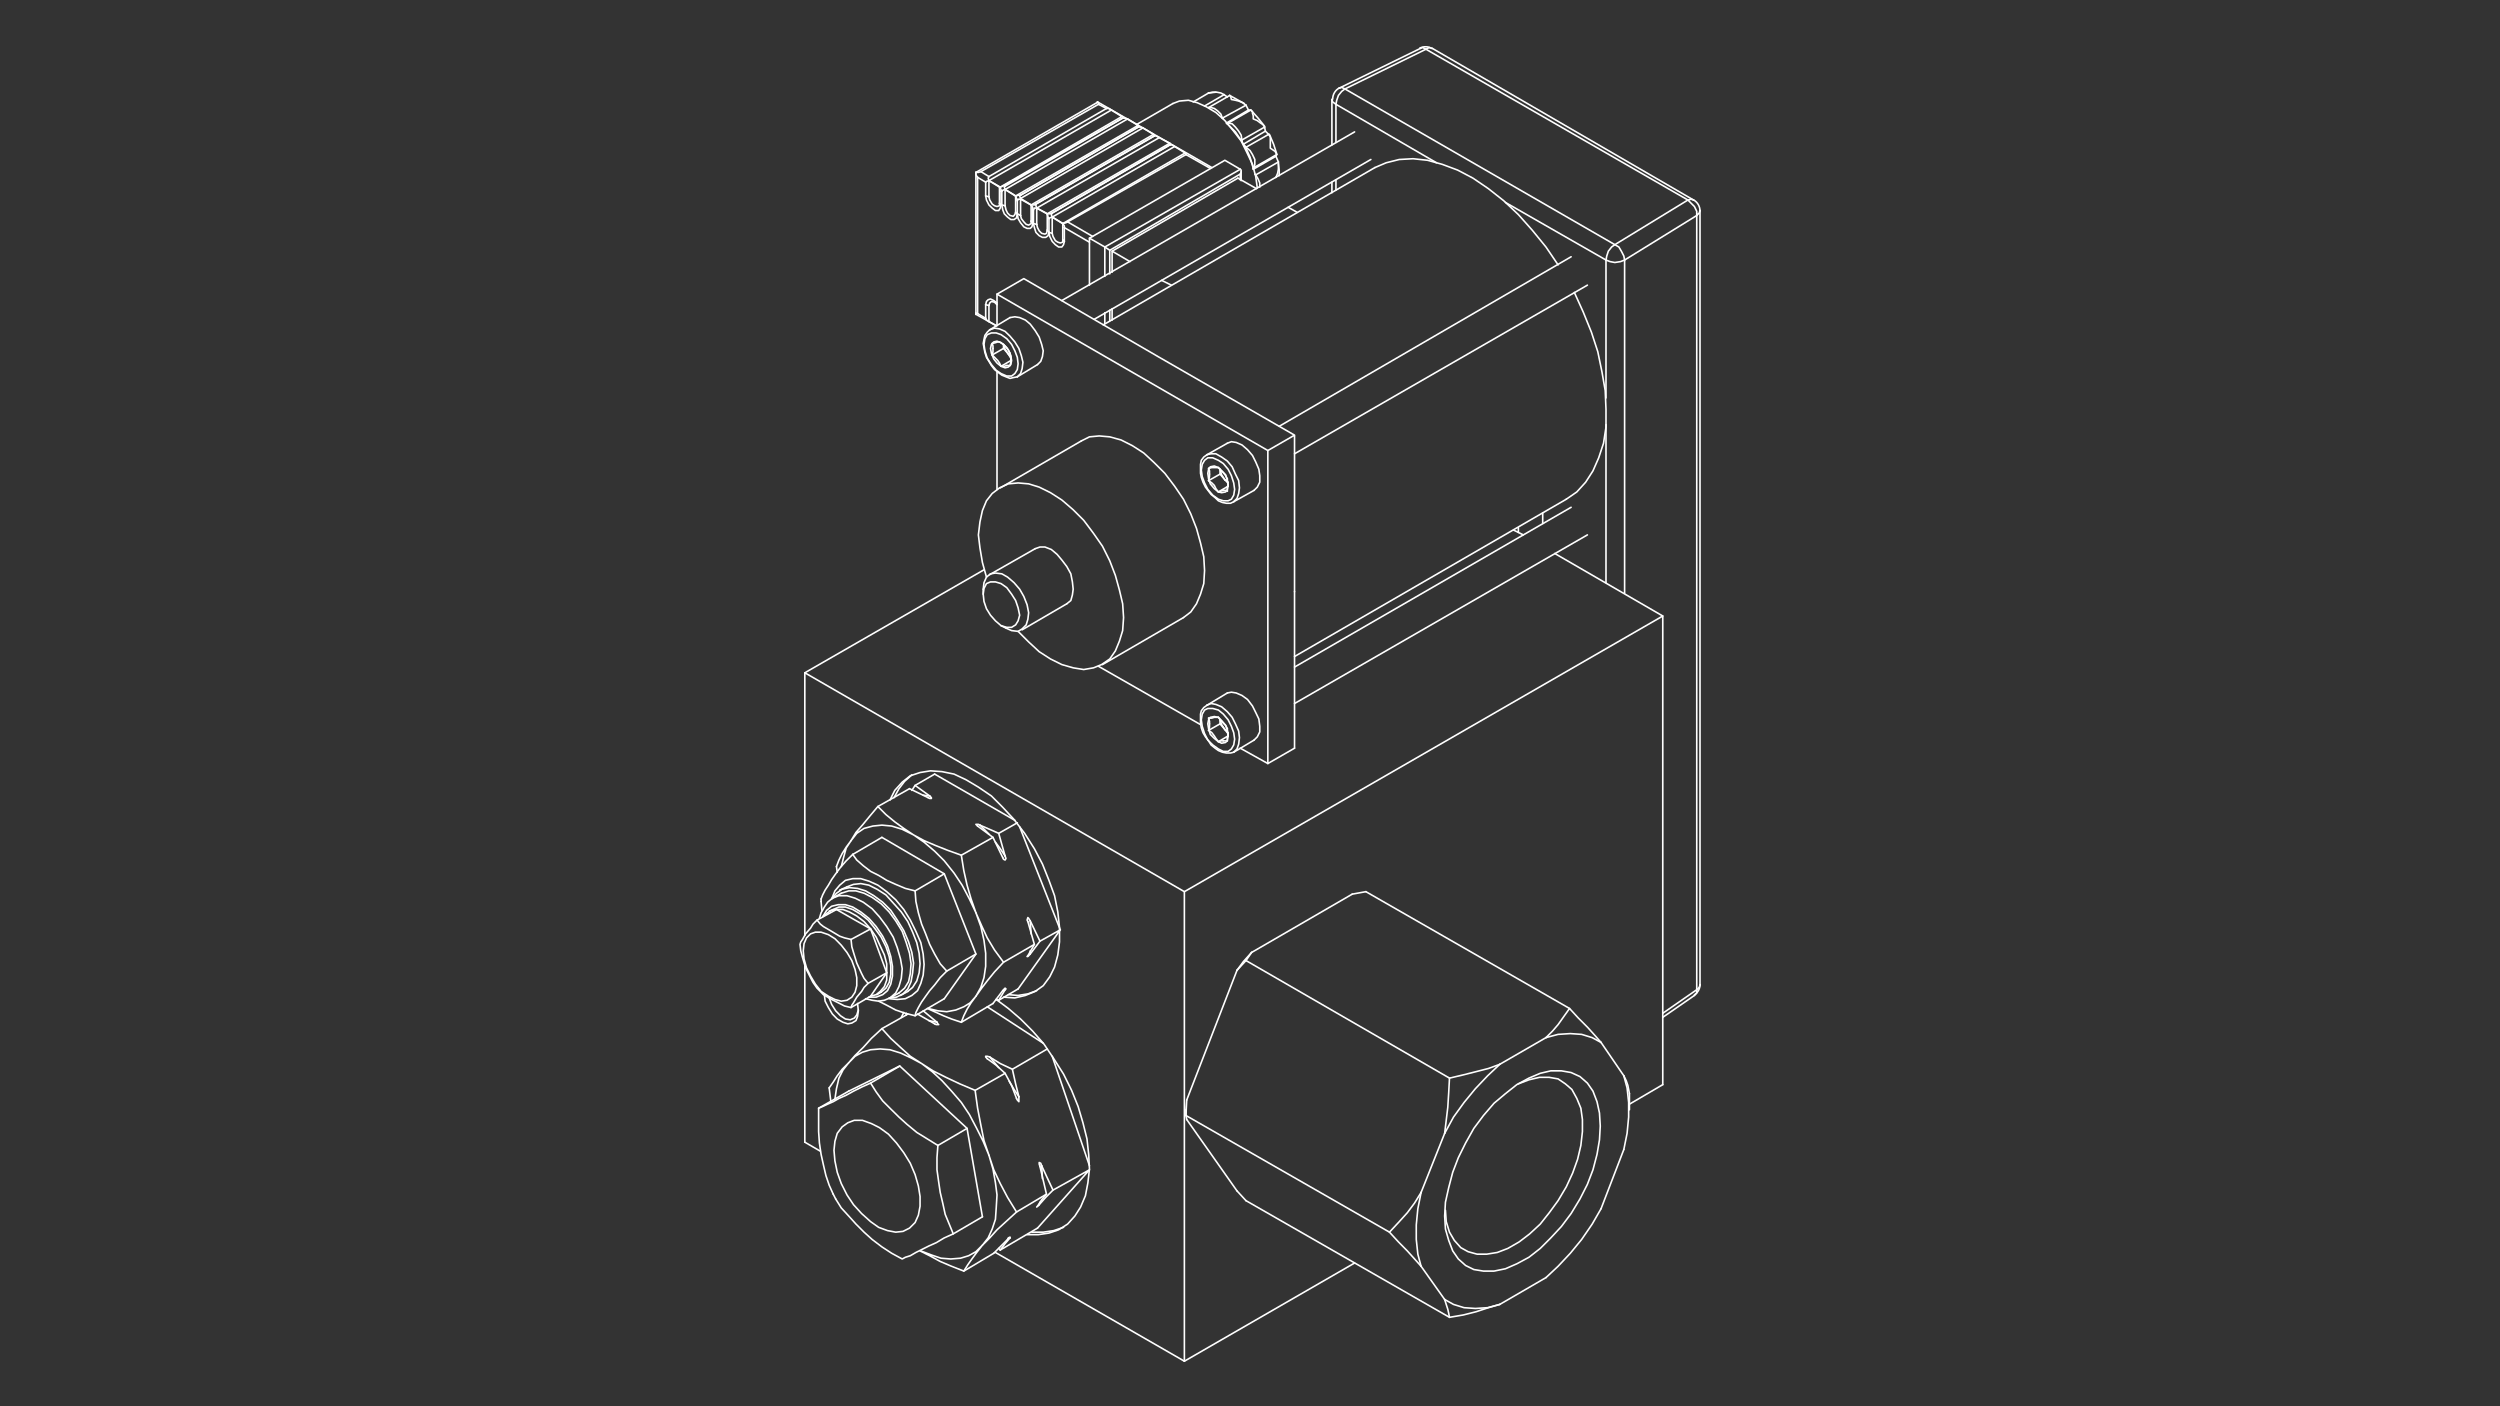 <?xml version="1.0" encoding="utf-8"?>
<!-- Generator: Adobe Illustrator 27.8.1, SVG Export Plug-In . SVG Version: 6.00 Build 0)  -->
<svg version="1.1" id="Livello_1" xmlns="http://www.w3.org/2000/svg" xmlns:xlink="http://www.w3.org/1999/xlink" x="0px" y="0px"
	 viewBox="0 0 1920 1080" style="enable-background:new 0 0 1920 1080;" xml:space="preserve">
<rect x="0" y="0" width="1920" height="1080" fill="#333333" stroke="none"/>
<style type="text/css">
	.st0{fill:none;stroke:#FFFFFF;stroke-width:1.245;stroke-linecap:round;stroke-linejoin:round;stroke-miterlimit:10;}
</style>
<g>
	<polyline class="st0" points="659.2,775.7 658,779.5 656.1,781.9 653,783.2 649.3,782.6 645.5,780.1 641.8,776.3 638.7,771.4 
		636.8,766.4 	"/>
	<polyline class="st0" points="633.1,763.9 633.7,768.9 636.2,773.8 639.3,778.8 643,782.6 647.4,785.1 651.1,786.3 654.2,785.7 
		657.4,783.8 658.6,780.7 659.2,776.3 658.6,770.7 	"/>
	<polyline class="st0" points="909.6,1045.4 909.6,684.8 618.1,516.7 	"/>
	<line class="st0" x1="618.1" y1="877.2" x2="618.1" y2="741.5"/>
	<line class="st0" x1="618.1" y1="718.4" x2="618.1" y2="516.7"/>
	<line class="st0" x1="909.6" y1="1045.4" x2="764.5" y2="961.9"/>
	<line class="st0" x1="630" y1="884.1" x2="618.1" y2="877.2"/>
	<line class="st0" x1="1277" y1="833" x2="1251.4" y2="848"/>
	<line class="st0" x1="1040.3" y1="970" x2="909.6" y2="1045.4"/>
	<line class="st0" x1="1277" y1="473.1" x2="1194.1" y2="425.1"/>
	<line class="st0" x1="1169.9" y1="410.8" x2="1162.4" y2="407.1"/>
	<polyline class="st0" points="1277,833 1277,473.1 909.6,684.8 	"/>
	<line class="st0" x1="755.7" y1="437.6" x2="618.1" y2="516.7"/>
	<polyline class="st0" points="683.5,614.4 687.2,607 692.9,600.7 699.1,595.8 706.6,593.3 714.6,592 723.4,592.6 732.7,594.5 
		742,598.9 751.4,604.5 761.4,611.3 770.1,620 778.8,629.4 786.9,640 794.4,651.8 800.6,663.6 805.6,676.1 809.9,687.9 812.4,700.4 
		813.7,712.2 813.7,723.4 812.4,733.4 809.9,742.7 806.2,750.2 801.2,757 795,761.4 787.5,764.5 779.4,766.4 770.7,765.8 	"/>
	<polyline class="st0" points="774.4,763.9 781.9,764.5 789.4,763.3 796.2,760.8 	"/>
	<polyline class="st0" points="700.3,595.1 694.7,600.1 690.4,605.7 686.6,612.6 	"/>
	<line class="st0" x1="692.2" y1="781.3" x2="694.1" y2="777.6"/>
	<polyline class="st0" points="765.1,767.6 774.4,774.5 783.8,782.6 793.1,791.9 801.8,801.9 809.3,813.1 816.8,824.9 823,837.4 
		828,849.8 831.7,862.3 834.8,874.7 836.1,886.6 836.7,897.8 835.5,908.4 833.6,918.3 829.9,927 825.5,933.9 819.9,940.1 813,944.5 
		805.6,947 797.5,948.2 788.8,948.2 	"/>
	<polyline class="st0" points="792.5,946.3 801.2,946.3 809.3,945.1 816.8,942.6 	"/>
	<line class="st0" x1="696" y1="779.5" x2="696" y2="778.2"/>
	<polyline class="st0" points="763.2,962.5 768.8,956.9 773.8,951.9 	"/>
	<polyline class="st0" points="796.8,926.4 800,921.4 803.7,917.1 801.2,906.5 798.7,895.9 	"/>
	<polyline class="st0" points="780.7,843.6 776.9,833.6 771.9,824.3 765.1,818.1 758.2,813.1 	"/>
	<line class="st0" x1="704.7" y1="778.8" x2="717.8" y2="786.3"/>
	<polyline class="st0" points="775.7,950.7 771.9,955.1 768.2,960 	"/>
	<line class="st0" x1="774.4" y1="951.3" x2="775.7" y2="950.7"/>
	<line class="st0" x1="767" y1="958.8" x2="768.2" y2="960"/>
	<polyline class="st0" points="800,895.3 804.3,904.6 808.7,914 803.1,919.6 798.1,925.2 	"/>
	<line class="st0" x1="800.6" y1="905.2" x2="800" y2="895.3"/>
	<line class="st0" x1="798.1" y1="925.2" x2="798.7" y2="923.3"/>
	<polyline class="st0" points="760.1,811.8 768.2,816.8 777.5,821.2 780,832.4 782.5,842.3 	"/>
	<line class="st0" x1="767" y1="819.9" x2="760.1" y2="811.8"/>
	<polyline class="st0" points="775.1,830.5 778.8,836.7 782.5,842.3 	"/>
	<line class="st0" x1="709" y1="776.3" x2="719.6" y2="785.1"/>
	<line class="st0" x1="713.4" y1="783.8" x2="719.6" y2="785.1"/>
	<polyline class="st0" points="782.5,842.3 782.5,844.2 782.5,846.1 781.3,844.8 780.7,843.6 	"/>
	<polyline class="st0" points="758.2,813.1 757,811.8 757,811.2 758.2,811.2 760.1,811.8 	"/>
	<polyline class="st0" points="719.6,785.1 720.3,786.3 720.9,786.9 719,786.9 717.8,786.3 	"/>
	<polyline class="st0" points="798.1,925.2 797.5,925.8 796.2,927 796.8,926.4 	"/>
	<polyline class="st0" points="798.7,895.9 798.1,894 798.1,892.8 799.3,893.4 800,895.3 	"/>
	<polyline class="st0" points="773.8,951.9 774.4,950.7 775.7,950.1 775.7,950.7 	"/>
	<polyline class="st0" points="759.5,887.2 763.2,898.4 768.2,909 773.8,919.6 780.7,930.8 772.6,938.2 765.7,944.5 760.1,950.7 
		754.5,956.3 758.9,950.7 762,943.9 764.5,936.4 765.1,927.7 765.7,917.7 764.5,908.4 762.6,897.8 759.5,887.2 	"/>
	<polyline class="st0" points="707.2,960.7 715.3,963.8 722.7,966.3 730.2,966.9 737.7,966.3 743.9,964.4 749.5,961.3 754.5,956.3 
		750.1,961.9 746.4,966.9 743.3,971.3 740.2,976.2 730.8,972.5 722.1,968.8 714,964.4 706.6,960.7 	"/>
	<line class="st0" x1="638.1" y1="846.1" x2="636.8" y2="835.5"/>
	<polyline class="st0" points="636.8,835.5 639.9,831.1 643,826.2 646.8,821.2 651.8,816.2 647.4,821.8 644.3,828 642.4,836.1 
		641.2,844.2 	"/>
	<polyline class="st0" points="759.5,887.2 755.7,876 753.3,864.1 750.8,851.1 748.9,837.4 737.1,832.4 726.5,827.4 716.5,822.4 
		707.8,816.8 699.7,812.5 691.6,808.7 683.5,806.2 676,805.6 668.6,806.2 662.3,808.1 656.7,811.2 651.8,816.2 656.7,810.6 
		663,804.4 669.2,797.5 677.3,790 684.1,797.5 691.6,804.4 699.1,811.2 707.8,816.8 715.9,823 723.4,829.9 730.8,838 738.3,846.7 
		744.5,856 750.1,866.6 755.1,876.6 759.5,887.2 	"/>
	<line class="st0" x1="796.8" y1="943.2" x2="768.2" y2="960"/>
	<line class="st0" x1="763.2" y1="962.5" x2="740.2" y2="976.2"/>
	<polyline class="st0" points="808.7,914 836.7,898.4 796.8,943.2 	"/>
	<line class="st0" x1="803.7" y1="917.1" x2="780.7" y2="930.8"/>
	<line class="st0" x1="697.2" y1="778.8" x2="677.3" y2="790"/>
	<line class="st0" x1="771.9" y1="824.3" x2="748.9" y2="837.4"/>
	<line class="st0" x1="804.3" y1="805.6" x2="777.5" y2="821.2"/>
	<line class="st0" x1="758.2" y1="773.2" x2="801.2" y2="801.2"/>
	<line class="st0" x1="808.1" y1="811.2" x2="836.7" y2="895.3"/>
	<polyline class="st0" points="639.9,917.1 636.8,910.2 634.3,902.8 632.4,894.7 630.6,886.6 629.3,877.8 628.7,869.1 628.7,860.4 
		628.7,851.1 631.8,849.8 635.6,848 639.9,846.1 644.3,843.6 649.9,841.1 655.5,838 661.7,834.9 668.6,831.8 672.9,838.6 
		677.9,845.5 684.1,851.7 690.4,857.9 696.6,863.5 704.1,869.7 712.2,874.7 720.3,879.7 	"/>
	<polyline class="st0" points="720.3,879.7 719.6,889.1 719.6,898.4 720.9,907.7 722.1,915.8 724,923.9 725.9,932.6 729,940.1 
		732.1,947.6 725.2,950.7 719,954.4 713.4,956.9 708.4,959.4 703.4,961.9 699.1,964.4 695.3,965.6 692.9,966.9 684.8,962.5 
		677.3,957.6 669.8,951.9 663.6,946.3 657.4,940.1 651.8,933.9 646.1,927.7 641.8,920.8 	"/>
	<polyline class="st0" points="651.1,862.3 646.8,865.4 643,870.4 641.2,876.6 640.5,883.4 641.2,891.5 643,900.3 646.1,909 
		650.5,917.7 655.5,925.2 661.7,932 668.6,938.2 674.8,942.6 681.6,945.1 687.9,946.3 693.5,945.7 698.5,943.2 702.8,938.9 
		705.3,933.3 706.6,926.4 706.6,918.9 705.3,910.8 702.8,902.1 699.1,893.4 694.1,885.3 688.5,877.8 682.3,871 675.4,866 
		669.2,862.9 662.3,860.4 656.1,860.4 651.1,862.3 	"/>
	<line class="st0" x1="641.8" y1="920.8" x2="639.9" y2="917.1"/>
	<line class="st0" x1="651.8" y1="838" x2="628.7" y2="851.1"/>
	<line class="st0" x1="668.6" y1="831.8" x2="691" y2="818.7"/>
	<line class="st0" x1="754.5" y1="934.5" x2="732.1" y2="947.6"/>
	<line class="st0" x1="742.7" y1="866.6" x2="720.3" y2="879.7"/>
	<polyline class="st0" points="754.5,934.5 742.7,866.6 691,818.7 651.8,838 	"/>
	<polyline class="st0" points="725.2,767 749.5,732.7 725.2,671.1 677.3,643.1 	"/>
	<polyline class="st0" points="630.6,690.4 631.8,687.3 633.7,683.6 636.2,679.8 638.7,675.5 641.8,671.1 645.5,666.1 649.9,661.1 
		654.9,656.2 	"/>
	<line class="st0" x1="631.2" y1="699.1" x2="630.6" y2="692.3"/>
	<polyline class="st0" points="654.9,656.2 658,660.5 663,664.9 668.6,669.2 674.8,672.3 681,676.1 687.9,679.2 695.3,682.3 
		702.8,684.2 703.4,692.3 705.3,701 707.8,709.7 710.9,717.2 714,725.3 717.8,732.7 722.1,740.2 727.1,745.8 722.1,750.8 
		717.8,756.4 714,760.8 710.9,765.1 707.8,769.5 705.3,773.8 703.4,777.6 702.8,780.1 695.3,778.2 687.9,775.7 681,772 674.8,768.9 
			"/>
	<polyline class="st0" points="682.9,767 689.1,767.6 695.3,767 700.3,764.5 704.7,760.8 707.2,755.2 709,748.9 709.7,740.8 
		709,732.7 707.2,724 703.4,715.3 699.1,706.6 694.1,698.5 687.9,691 681,684.8 674.2,679.8 667.3,676.7 661.1,674.8 654.9,674.8 
		649.3,676.1 644.9,679.8 641.2,684.2 638.7,690.4 	"/>
	<line class="st0" x1="630.6" y1="692.3" x2="630.6" y2="690.4"/>
	<line class="st0" x1="677.3" y1="643.1" x2="654.9" y2="656.2"/>
	<line class="st0" x1="725.2" y1="767" x2="702.8" y2="780.1"/>
	<line class="st0" x1="727.1" y1="745.8" x2="749.5" y2="732.7"/>
	<line class="st0" x1="725.2" y1="671.1" x2="702.8" y2="684.2"/>
	<line class="st0" x1="762.6" y1="770.7" x2="770.1" y2="760.8"/>
	<polyline class="st0" points="789.4,734 794.4,725.3 789.4,707.8 	"/>
	<polyline class="st0" points="770.1,658.6 762.6,643.1 750.8,634.4 	"/>
	<line class="st0" x1="698.5" y1="605.7" x2="712.8" y2="612.6"/>
	<line class="st0" x1="767" y1="768.2" x2="771.9" y2="760.1"/>
	<line class="st0" x1="770.7" y1="760.8" x2="771.9" y2="760.1"/>
	<line class="st0" x1="765.1" y1="767.6" x2="767" y2="768.2"/>
	<polyline class="st0" points="791.2,732.7 798.7,722.8 791.2,707.2 	"/>
	<line class="st0" x1="791.9" y1="717.2" x2="791.2" y2="707.2"/>
	<line class="st0" x1="791.2" y1="732.7" x2="791.2" y2="730.3"/>
	<polyline class="st0" points="771.9,657.4 767,640 752.6,633.7 	"/>
	<line class="st0" x1="759.5" y1="640.6" x2="752.6" y2="633.7"/>
	<polyline class="st0" points="764.5,646.8 768.2,651.8 771.9,657.4 	"/>
	<polyline class="st0" points="700.3,607 702.8,603.2 714,611.3 	"/>
	<line class="st0" x1="709" y1="610.7" x2="714" y2="611.3"/>
	<polyline class="st0" points="771.9,657.4 772.6,659.3 771.9,660.5 770.7,659.9 770.1,658.6 	"/>
	<polyline class="st0" points="750.8,634.4 750.1,633.7 749.5,633.1 751.4,633.1 752.6,633.7 	"/>
	<polyline class="st0" points="714,611.3 715.3,612.6 715.3,613.2 714,613.2 712.8,612.6 	"/>
	<polyline class="st0" points="791.2,732.7 790,734 789.4,734.6 788.8,734.6 789.4,734 	"/>
	<polyline class="st0" points="789.4,707.8 788.8,706.6 789.4,704.7 790,705.3 791.2,707.2 	"/>
	<polyline class="st0" points="770.1,760.8 770.7,760.1 771.9,758.9 772.6,759.5 771.9,760.1 	"/>
	<polyline class="st0" points="749.5,701 753.9,711 758.2,720.3 763.8,729.6 770.7,739 763.8,746.4 758.2,753.3 753.9,758.9 
		749.5,765.1 753.3,758.3 755.7,750.8 757,742.1 757,732.1 755.7,722.2 753.3,711.6 749.5,701 	"/>
	<polyline class="st0" points="712.8,774.5 720.3,776.3 727.1,777 734,775.7 740.2,773.2 745.2,770.1 749.5,765.1 745.8,770.1 
		742.7,775.1 740.2,780.1 738.3,785.1 730.8,782.6 724.6,780.1 712.2,774.5 	"/>
	<line class="st0" x1="643" y1="669.9" x2="642.4" y2="665.5"/>
	<polyline class="st0" points="642.4,665.5 644.3,660.5 646.8,655.5 649.9,650.6 653.6,645.6 649.9,651.2 648,658 646.1,665.5 	"/>
	<polyline class="st0" points="749.5,701 745.8,690.4 742.7,679.8 740.2,668.6 738.3,656.8 727.7,653 718.4,649.3 709.7,645.6 
		701.6,641.2 692.9,636.9 684.8,634.4 677.3,633.7 670.4,634.4 663.6,636.2 658,640 653.6,645.6 657.4,639.3 662.3,633.7 
		667.9,626.9 674.2,619.4 680.4,625.6 687.2,631.2 694.1,636.2 701.6,641.2 709.7,646.8 717.8,653.7 725.2,661.1 732.7,670.5 
		738.9,679.8 744.5,690.4 749.5,701 	"/>
	<line class="st0" x1="767" y1="768.2" x2="781.9" y2="759.5"/>
	<line class="st0" x1="738.3" y1="785.1" x2="762.6" y2="770.7"/>
	<polyline class="st0" points="781.9,759.5 814.3,714.1 798.7,722.8 	"/>
	<line class="st0" x1="794.4" y1="725.3" x2="770.7" y2="739"/>
	<line class="st0" x1="814.3" y1="714.1" x2="783.1" y2="635"/>
	<line class="st0" x1="779.4" y1="630" x2="717.8" y2="594.5"/>
	<line class="st0" x1="674.2" y1="619.4" x2="698.5" y2="605.7"/>
	<line class="st0" x1="702.8" y1="603.2" x2="717.8" y2="594.5"/>
	<line class="st0" x1="738.3" y1="656.8" x2="762.6" y2="643.1"/>
	<line class="st0" x1="767" y1="640" x2="781.3" y2="631.9"/>
	<polyline class="st0" points="697.2,761.4 700.9,758.3 704.1,753.3 705.9,747.1 706.6,740.2 705.9,732.1 704.1,724 700.9,715.9 
		697.2,707.8 692.2,700.4 686,693.5 680.4,687.3 673.5,682.9 667.3,679.8 661.1,678.6 655.5,679.2 650.5,681.1 	"/>
	<polyline class="st0" points="682.9,766.4 688.5,765.8 693.5,763.3 697.2,759.5 699.7,753.9 700.9,747.1 701.6,739.6 700.3,731.5 
		697.8,723.4 694.1,714.7 689.1,706.6 684.1,699.1 677.9,692.9 671.1,687.9 664.8,684.2 658.6,682.3 652.4,681.7 646.8,682.9 
		642.4,686 638.7,690.4 	"/>
	<line class="st0" x1="644.9" y1="683.6" x2="650.5" y2="681.1"/>
	<line class="st0" x1="691.6" y1="764.5" x2="697.2" y2="761.4"/>
	<polyline class="st0" points="627.5,706.6 630,709.7 632.4,711.6 638.7,715.3 644.9,719 648.6,720.3 653.6,721.5 654.2,727.1 
		655.5,731.5 658,739.6 661.7,747.7 663.6,751.4 666.7,755.2 663.6,758.3 661.7,761.4 658,765.8 655.5,770.1 654.2,772 653.6,773.8 
		648.6,772.6 644.9,770.7 638.7,767.6 632.4,763.9 630,761.4 627.5,758.9 624.4,754.5 622.5,750.8 618.7,743.3 616.3,735.2 
		615,730.3 614.4,725.3 615,723.4 616.3,721.5 618.7,717.2 622.5,712.8 624.4,709.7 627.5,706.6 	"/>
	<polyline class="st0" points="616.9,730.3 617.5,736.5 619.4,743.3 622.5,749.6 626.2,755.8 630.6,761.4 636.2,765.1 641.2,767.6 
		646.1,768.9 650.5,768.2 654.2,765.8 656.7,762 658,757 658,750.8 656.7,744.6 654.2,737.7 650.5,731.5 646.1,725.9 641.2,720.9 
		636.2,717.8 630.6,715.9 626.2,715.9 622.5,717.2 619.4,720.3 617.5,724.7 616.9,730.3 	"/>
	<polyline class="st0" points="627.5,706.6 642.4,698.5 668.6,713.4 653.6,721.5 	"/>
	<polyline class="st0" points="668.6,713.4 681,747.1 666.7,755.2 	"/>
	<polyline class="st0" points="681,747.1 668.6,765.1 653.6,773.8 	"/>
	<polyline class="st0" points="631.8,704.1 634.9,699.1 638.7,696 643.7,694.8 649.3,694.8 654.9,696.6 661.1,700.4 667.3,705.3 
		672.9,711.6 677.9,719 681.6,726.5 684.1,734.6 685.4,742.1 685.4,749.6 684.1,755.8 681.6,760.8 677.9,763.9 672.9,765.8 
		667.3,765.8 	"/>
	<polyline class="st0" points="683.5,766.4 687.9,762.6 690.4,757.7 692.2,751.4 692.9,744 691.6,736.5 689.1,727.8 686,719.7 
		681,711.6 675.4,704.1 669.8,697.9 663,692.9 656.7,689.8 650.5,687.9 644.3,687.9 639.3,689.8 	"/>
	<polyline class="st0" points="683.5,766.4 679.2,768.2 674.8,768.9 669.8,768.2 664.8,767 	"/>
	<polyline class="st0" points="629.3,705.3 630.6,701 633.1,696.6 635.6,692.9 639.3,689.8 	"/>
	<polyline class="st0" points="639.9,698.5 644.3,696.6 649.3,696.6 654.9,698.5 661.1,702.2 666.7,706.6 671.7,712.8 676.7,719.7 
		680.4,727.1 682.9,734.6 684.1,741.5 684.1,748.3 682.9,754.5 680.4,758.9 676.7,762 	"/>
	<polyline class="st0" points="646.1,686 651.8,684.2 657.4,684.2 663.6,686 669.8,689.2 676.7,694.1 682.9,700.4 687.9,707.2 
		692.9,715.3 696,724 698.5,732.1 699.7,740.2 699.1,747.7 697.8,753.9 694.7,758.9 690.4,762.6 	"/>
	<polyline class="st0" points="632.4,703.5 635.6,701 638.7,699.1 642.4,698.5 647.4,698.5 652.4,700.4 658,703.5 663.6,707.8 
		668.6,713.4 672.9,719.7 676,726.5 679.2,733.4 681,740.2 681,747.1 681,752.7 679.2,757.7 676,761.4 672.9,763.9 668.6,765.1 	"/>
	<line class="st0" x1="639.3" y1="689.8" x2="646.1" y2="686"/>
	<line class="st0" x1="683.5" y1="766.4" x2="690.4" y2="762.6"/>
	<line class="st0" x1="636.8" y1="699.7" x2="639.9" y2="698.5"/>
	<line class="st0" x1="673.5" y1="763.9" x2="676.7" y2="762"/>
	<line class="st0" x1="1166.1" y1="405.2" x2="1166.1" y2="408.9"/>
	<line class="st0" x1="1184.8" y1="394" x2="1184.8" y2="402.1"/>
	<polyline class="st0" points="1300.6,153.6 1298.8,153 1296.3,153.6 1298.8,156.1 1301.3,158.6 1303.1,162.3 1303.1,165.5 
		1305,163.6 1305.6,161.7 	"/>
	<polyline class="st0" points="1240.2,187.9 1237.7,189.7 1235.2,192.9 1234,196.6 1233.4,199.7 1236.5,200.9 1240.2,201.6 
		1244.6,200.9 1247.7,199.7 1247.1,196.6 1245.2,192.9 1243.3,189.7 1240.2,187.9 	"/>
	<polyline class="st0" points="1305.6,756.4 1305,758.3 1303.1,760.1 1303.1,762.6 1301.3,764.5 	"/>
	<line class="st0" x1="1303.1" y1="165.5" x2="1303.1" y2="760.1"/>
	<polyline class="st0" points="1090.8,37.2 1092.6,36.5 1095.1,37.8 1097.6,36.5 1100.1,37.2 	"/>
	<line class="st0" x1="1233.4" y1="199.7" x2="1233.4" y2="305.6"/>
	<line class="st0" x1="1233.4" y1="326.1" x2="1233.4" y2="447.5"/>
	<line class="st0" x1="1247.7" y1="455.6" x2="1247.7" y2="199.7"/>
	<polyline class="st0" points="1032.9,68.3 1030.4,67.1 1028.5,67.7 	"/>
	<polyline class="st0" points="1022.9,76.4 1023.5,78.3 1026,80.1 1026.6,77 1027.9,73.3 1030.4,70.2 1032.9,68.3 	"/>
	<line class="st0" x1="1026" y1="146.1" x2="1026" y2="138.1"/>
	<polyline class="st0" points="1026,109.4 1026,80.1 1103.2,125 	"/>
	<line class="st0" x1="1156.2" y1="155.5" x2="1233.4" y2="199.7"/>
	<polyline class="st0" points="1240.2,187.9 1032.9,68.3 1095.1,37.8 	"/>
	<line class="st0" x1="1303.1" y1="760.1" x2="1277" y2="778.2"/>
	<polyline class="st0" points="1095.1,37.8 1296.3,153.6 1240.2,187.9 	"/>
	<line class="st0" x1="1247.7" y1="199.7" x2="1303.1" y2="165.5"/>
	<path class="st0" d="M1305.6,162c0-3.4-1.8-6.6-4.8-8.4"/>
	<path class="st0" d="M1301.3,764.1c2.7-1.8,4.3-4.8,4.3-8"/>
	<line class="st0" x1="1305.6" y1="756.4" x2="1305.6" y2="161.7"/>
	<path class="st0" d="M1099.6,37.2c-2.8-1.6-6.2-1.7-9.1-0.3"/>
	<path class="st0" d="M1028.9,67.4c-3.3,1.6-5.4,5-5.4,8.7"/>
	<line class="st0" x1="1022.9" y1="76.4" x2="1022.9" y2="111.3"/>
	<line class="st0" x1="1022.9" y1="139.9" x2="1022.9" y2="148"/>
	<line class="st0" x1="1028.5" y1="67.7" x2="1090.8" y2="37.2"/>
	<line class="st0" x1="1277" y1="781.3" x2="1301.3" y2="764.5"/>
	<line class="st0" x1="1300.6" y1="153.6" x2="1100.1" y2="37.2"/>
	<line class="st0" x1="899.6" y1="219" x2="892.1" y2="215.3"/>
	<polyline class="st0" points="867.8,200.9 854.1,192.9 854.1,209 	"/>
	<line class="st0" x1="854.1" y1="237.1" x2="854.1" y2="245.8"/>
	<line class="st0" x1="950.7" y1="136.8" x2="965" y2="144.9"/>
	<line class="st0" x1="989.3" y1="159.2" x2="996.1" y2="163"/>
	<line class="st0" x1="950.7" y1="136.8" x2="854.1" y2="192.9"/>
	<polyline class="st0" points="1055.9,128.7 1064.6,125 1074.6,122.5 1085.2,121.9 1096.4,123.1 1107.6,126.2 1119.4,130.6 
		1131.2,136.8 1143.1,144.9 1154.9,154.2 1166.1,164.8 1176.7,176.7 1187.3,189.7 1196.6,203.4 	"/>
	<polyline class="st0" points="1209.1,224.6 1215.9,239.6 1222.2,255.1 1227.1,270.1 1230.3,285.6 1232.8,300 1233.4,314.3 
		1233.4,328 1231.5,340.4 1227.8,351.6 1223.4,361.6 1217.8,370.3 1211,377.8 1202.9,383.4 	"/>
	<line class="st0" x1="1202.9" y1="383.4" x2="994.2" y2="504.2"/>
	<line class="st0" x1="1055.9" y1="128.7" x2="847.3" y2="249.5"/>
	<polyline class="st0" points="772.6,482.4 776.9,484.3 781.9,484.9 785,483 788.1,479.9 789.4,475.6 790,470.6 788.8,464.4 
		786.3,458.1 783.1,452.5 778.8,447.5 773.8,443.2 769.4,440.7 764.5,440.1 760.7,440.7 757.6,443.2 755.7,447.5 755.1,452.5 	"/>
	<polyline class="st0" points="768.8,480.5 764.5,476.8 760.7,472.5 757.6,467.5 755.7,461.9 755.1,456.3 755.7,451.9 757.6,448.2 
		760.7,446.9 764.5,446.9 768.8,448.2 773.2,451.3 776.9,456.3 780,461.2 781.9,466.8 783.1,472.5 781.9,476.8 780,479.9 
		776.9,481.8 773.2,481.8 768.8,480.5 	"/>
	<line class="st0" x1="755.1" y1="456.3" x2="755.1" y2="452.5"/>
	<line class="st0" x1="768.8" y1="480.5" x2="772.6" y2="482.4"/>
	<polyline class="st0" points="795,421.4 798.7,420.1 802.5,420.1 807.4,422 811.8,425.7 815.5,430.1 819.3,435.1 822.4,440.7 
		823.6,446.9 824.2,452.5 823.6,456.9 822.4,461.2 819.3,463.7 	"/>
	<line class="st0" x1="819.3" y1="463.7" x2="785" y2="483.7"/>
	<line class="st0" x1="795" y1="421.4" x2="760.1" y2="441.3"/>
	<polyline class="st0" points="781.9,484.9 790,493 798.1,500.5 806.8,506.1 815.5,510.4 824.2,512.9 832.3,514.2 839.8,512.9 
		846,510.4 852.3,506.1 856.6,499.9 859.7,492.4 862.2,484.3 862.9,474.3 862.2,463.7 859.7,453.1 856.6,441.9 852.3,430.7 
		846.7,419.5 839.8,409.6 832.3,399.6 824.2,391.5 815.5,384 806.8,378.4 798.1,374.1 790,371.6 781.9,370.9 774.4,371.6 
		767.6,374.7 762,379 757.6,384.6 754.5,392.1 752.6,400.8 751.4,410.8 752.6,420.8 754.5,432 757.6,443.2 	"/>
	<polyline class="st0" points="830.5,338.6 836.7,335.5 844.2,334.8 852.3,335.5 861,337.9 869.7,342.3 878.4,347.9 886.5,355.4 
		894.6,363.5 902.1,373.4 908.9,383.4 914.5,394.6 918.9,405.8 922,417 924.5,427.6 925.1,438.2 924.5,448.2 922,456.3 918.9,463.7 
		914.5,470 908.9,474.3 	"/>
	<line class="st0" x1="908.9" y1="474.3" x2="846.7" y2="510.4"/>
	<line class="st0" x1="830.5" y1="338.6" x2="768.2" y2="374.7"/>
	<line class="st0" x1="994.2" y1="574.6" x2="994.2" y2="454.4"/>
	<polyline class="st0" points="994.2,454.4 994.2,334.2 890.3,274.4 786.3,214 765.7,225.9 973.7,346 994.2,334.2 	"/>
	<polyline class="st0" points="994.2,574.6 973.7,586.4 973.7,346 	"/>
	<line class="st0" x1="843.6" y1="511.7" x2="922" y2="556.5"/>
	<line class="st0" x1="952.5" y1="574.6" x2="973.7" y2="586.4"/>
	<line class="st0" x1="765.7" y1="225.9" x2="765.7" y2="250.1"/>
	<line class="st0" x1="765.7" y1="285.6" x2="765.7" y2="375.9"/>
	<polyline class="st0" points="774.4,271.9 771.9,268.2 770.7,264.5 	"/>
	<line class="st0" x1="774.4" y1="271.9" x2="776.3" y2="274.4"/>
	<polyline class="st0" points="776.3,275.1 774.4,271.9 770.7,267.6 770.7,264.5 	"/>
	<polyline class="st0" points="768.8,263.2 771.3,265.1 773.2,267 774.4,268.8 775.7,271.3 	"/>
	<polyline class="st0" points="762,263.8 764.5,263.2 766.3,262.6 767.6,262.6 768.8,263.2 	"/>
	<polyline class="st0" points="775.7,271.3 776.3,273.8 776.3,275.7 776.3,278.2 775.7,280.7 	"/>
	<polyline class="st0" points="762,272.6 762.6,270.1 762.6,267.6 	"/>
	<line class="st0" x1="762" y1="272.6" x2="770.7" y2="267.6"/>
	<polyline class="st0" points="762.6,267.6 762.6,265.7 762,263.8 	"/>
	<polyline class="st0" points="775.7,280.7 774.4,280.7 773.2,280.7 	"/>
	<line class="st0" x1="768.8" y1="281.3" x2="776.3" y2="276.9"/>
	<polyline class="st0" points="773.2,280.7 771.3,281.3 768.8,281.3 767.6,278.8 766.3,276.9 764.5,275.1 762,272.6 	"/>
	<polyline class="st0" points="760.1,253.3 763.8,252 767.6,252.6 771.9,254.5 775.7,258.2 779.4,262.6 782.5,267.6 784.4,273.2 
		785.6,278.2 785,283.1 783.8,286.9 781.3,289.4 	"/>
	<polyline class="st0" points="781.9,279.4 781.3,274.4 779.4,269.4 776.9,264.5 773.2,260.1 768.8,257 765.1,255.7 761.4,255.7 
		758.2,257 756.4,260.1 755.7,264.5 756.4,269.4 758.2,275.1 761.4,280 765.1,284.4 768.8,286.9 773.2,288.8 776.9,288.8 
		779.4,286.9 781.3,283.8 781.9,279.4 	"/>
	<polyline class="st0" points="781.3,289.4 778.2,290 775.7,290.6 772.6,289.4 769.4,288.1 767,286.3 763.8,283.8 761.4,280.7 
		759.5,277.5 757.6,274.4 756.4,270.7 755.7,267 755.1,263.8 755.7,260.7 756.4,257.6 758.2,255.1 760.1,253.3 	"/>
	<polyline class="st0" points="760.7,267.6 761.4,264.5 763.2,262.6 765.7,262 768.8,263.2 771.9,265.7 774.4,268.8 776.3,273.2 
		776.9,276.9 776.3,280 774.4,281.9 771.9,282.5 768.8,281.3 765.7,278.8 763.2,275.7 761.4,271.3 760.7,267.6 	"/>
	<polyline class="st0" points="775.7,243.9 779.4,243.3 783.1,243.9 787.5,245.8 791.2,248.9 795,253.9 798.1,258.9 800,264.5 
		801.2,269.4 800.6,273.8 799.3,277.5 796.8,280 	"/>
	<line class="st0" x1="760.1" y1="253.3" x2="775.7" y2="243.9"/>
	<line class="st0" x1="781.3" y1="289.4" x2="796.8" y2="280"/>
	<line class="st0" x1="815.5" y1="230.8" x2="1040.3" y2="101.3"/>
	<line class="st0" x1="840.4" y1="245.2" x2="1052.8" y2="122.5"/>
	<polyline class="st0" points="940.7,368.5 938.2,364.7 937,360.4 	"/>
	<line class="st0" x1="940.7" y1="368.5" x2="943.2" y2="370.3"/>
	<polyline class="st0" points="943.2,370.9 940.7,368.5 937,364.1 937,360.4 	"/>
	<polyline class="st0" points="935.7,359.1 937.6,361 939.5,362.9 941.3,365.3 942.6,367.8 	"/>
	<polyline class="st0" points="928.2,359.7 930.7,359.1 932.6,359.1 933.8,359.1 935.7,359.1 	"/>
	<polyline class="st0" points="942.6,367.8 942.6,369.7 943.2,372.2 942.6,374.1 942.6,377.2 	"/>
	<polyline class="st0" points="928.2,369.1 928.9,366 928.9,364.1 	"/>
	<line class="st0" x1="928.2" y1="369.1" x2="937" y2="364.1"/>
	<polyline class="st0" points="928.9,364.1 928.9,361.6 928.2,359.7 	"/>
	<polyline class="st0" points="942.6,377.2 941.3,376.6 939.5,376.6 	"/>
	<line class="st0" x1="935.7" y1="377.8" x2="943.2" y2="373.4"/>
	<polyline class="st0" points="939.5,376.6 937.6,377.2 935.7,377.8 933.8,375.3 932.6,372.8 930.7,370.9 928.2,369.1 	"/>
	<polyline class="st0" points="927,349.2 930.1,348.5 933.8,348.5 938.2,351 942.6,354.1 946.3,358.5 948.8,364.1 951.3,369.1 
		951.9,374.7 951.3,379 950,382.8 947.5,385.3 	"/>
	<polyline class="st0" points="948.2,375.9 947.5,370.9 945.7,365.3 943.2,360.4 939.5,356 935.7,353.5 931.4,351.6 927.6,351.6 
		925.1,353.5 923.3,356.6 922.6,361 923.3,366 925.1,370.9 927.6,375.9 931.4,380.3 935.7,383.4 939.5,384.6 943.2,384.6 
		945.7,383.4 947.5,380.3 948.2,375.9 	"/>
	<polyline class="st0" points="947.5,385.3 945.1,386.5 941.9,386.5 938.8,385.9 935.7,384.6 933.2,382.2 930.1,379.7 928.2,377.2 
		925.8,374.1 923.9,370.3 922.6,366.6 922,363.5 922,359.7 922,356.6 922.6,353.5 924.5,351 927,349.2 	"/>
	<polyline class="st0" points="927.6,363.5 928.2,360.4 929.5,358.5 932.6,357.9 935.7,359.1 938.2,361.6 941.3,364.7 942.6,369.1 
		943.2,372.8 942.6,375.9 941.3,377.8 938.2,378.4 935.7,377.8 932.6,375.3 929.5,371.6 928.2,367.8 927.6,363.5 	"/>
	<polyline class="st0" points="942.6,340.4 945.7,339.2 949.4,339.8 953.8,341.7 958.1,345.4 961.9,349.8 964.4,354.8 966.8,360.4 
		967.5,365.3 967.5,370.3 965.6,374.1 963.1,376.6 	"/>
	<line class="st0" x1="927" y1="349.2" x2="942.6" y2="340.4"/>
	<line class="st0" x1="947.5" y1="385.3" x2="963.1" y2="376.6"/>
	<line class="st0" x1="982.4" y1="327.4" x2="1206.6" y2="197.2"/>
	<line class="st0" x1="994.2" y1="348.5" x2="1219.1" y2="219"/>
	<polyline class="st0" points="940.7,560.3 938.2,556.5 937,552.8 	"/>
	<line class="st0" x1="940.7" y1="560.3" x2="943.2" y2="562.7"/>
	<polyline class="st0" points="943.2,563.4 940.7,560.3 937,555.9 937,552.8 	"/>
	<polyline class="st0" points="935.7,550.9 937.6,553.4 939.5,555.3 941.3,557.1 942.6,559.6 	"/>
	<polyline class="st0" points="928.2,551.5 930.7,551.5 932.6,550.9 933.8,550.9 935.7,550.9 	"/>
	<polyline class="st0" points="942.6,559.6 942.6,562.1 943.2,564 942.6,566.5 942.6,569 	"/>
	<polyline class="st0" points="928.2,560.9 928.9,558.4 928.9,555.9 	"/>
	<line class="st0" x1="928.2" y1="560.9" x2="937" y2="555.9"/>
	<polyline class="st0" points="928.9,555.9 928.9,554 928.2,551.5 	"/>
	<polyline class="st0" points="942.6,569 941.3,569 939.5,569 	"/>
	<line class="st0" x1="935.7" y1="569.6" x2="943.2" y2="565.2"/>
	<polyline class="st0" points="939.5,569 937.6,569 935.7,569.6 933.8,567.1 932.6,565.2 930.7,562.7 928.2,560.9 	"/>
	<polyline class="st0" points="927,541.6 930.1,540.3 933.8,541 938.2,542.8 942.6,546.6 946.3,550.9 948.8,555.9 951.3,561.5 
		951.9,566.5 951.3,571.5 950,575.2 947.5,577.7 	"/>
	<polyline class="st0" points="948.2,567.7 947.5,562.7 945.7,557.8 943.2,552.8 939.5,548.4 935.7,545.3 931.4,544.1 927.6,544.1 
		925.1,545.3 923.3,548.4 922.6,552.8 923.3,557.8 925.1,563.4 927.6,568.4 931.4,572.1 935.7,575.2 939.5,577.1 943.2,577.1 
		945.7,575.2 947.5,572.1 948.2,567.7 	"/>
	<polyline class="st0" points="947.5,577.7 945.1,578.3 941.9,578.3 938.8,577.7 935.7,576.4 933.2,574.6 930.1,572.1 928.2,569 
		925.8,565.9 923.9,562.7 922.6,559 922,555.3 922,552.2 922,548.4 922.6,545.9 924.5,543.4 927,541.6 	"/>
	<polyline class="st0" points="927.6,555.9 928.2,552.8 929.5,550.9 932.6,550.3 935.7,550.9 938.2,553.4 941.3,557.1 942.6,560.9 
		943.2,565.2 942.6,568.4 941.3,570.2 938.2,570.8 935.7,569.6 932.6,567.1 929.5,564 928.2,559.6 927.6,555.9 	"/>
	<polyline class="st0" points="942.6,532.2 945.7,531.6 949.4,532.2 953.8,534.1 958.1,537.2 961.9,542.2 964.4,547.2 966.8,552.2 
		967.5,557.8 967.5,562.1 965.6,565.9 963.1,568.4 	"/>
	<line class="st0" x1="927" y1="541.6" x2="942.6" y2="532.2"/>
	<line class="st0" x1="947.5" y1="577.7" x2="963.1" y2="568.4"/>
	<line class="st0" x1="994.2" y1="512.3" x2="1206.6" y2="389.6"/>
	<line class="st0" x1="994.2" y1="540.3" x2="1219.1" y2="410.8"/>
	<line class="st0" x1="768.8" y1="157.4" x2="767.6" y2="156.1"/>
	<polyline class="st0" points="759.5,151.1 760.1,153.6 762,156.7 763.8,158 765.7,158.6 767.6,158 767.6,156.1 	"/>
	<line class="st0" x1="759.5" y1="151.1" x2="757" y2="150.5"/>
	<polyline class="st0" points="768.8,157.4 768.2,159.8 767,161.7 764.5,161.7 762,159.8 759.5,157.4 757.6,153.6 757,150.5 	"/>
	<line class="st0" x1="757" y1="150.5" x2="757" y2="139.9"/>
	<line class="st0" x1="817.4" y1="174.8" x2="817.4" y2="185.4"/>
	<polyline class="st0" points="805.6,178.5 805.6,167.9 805.6,178.5 	"/>
	<line class="st0" x1="793.7" y1="171.7" x2="793.7" y2="161.1"/>
	<line class="st0" x1="793.1" y1="161.1" x2="793.1" y2="171.7"/>
	<polyline class="st0" points="781.3,153.6 781.3,164.2 781.3,154.2 	"/>
	<line class="st0" x1="769.4" y1="157.4" x2="769.4" y2="146.8"/>
	<line class="st0" x1="768.8" y1="146.8" x2="768.8" y2="157.4"/>
	<polyline class="st0" points="816.2,184.1 816.2,171.7 808.1,166.7 808.1,179.2 	"/>
	<polyline class="st0" points="767.6,156.1 767.6,143.7 759.5,138.7 759.5,151.1 	"/>
	<polyline class="st0" points="767.6,143.7 768.8,145.5 768.8,146.8 	"/>
	<polyline class="st0" points="780,163 780,150.5 771.9,145.5 771.9,158 	"/>
	<polyline class="st0" points="780,150.5 780.7,152.4 781.3,153.6 	"/>
	<polyline class="st0" points="791.9,169.8 791.9,157.4 783.8,153 783.8,165.5 	"/>
	<polyline class="st0" points="791.9,157.4 793.1,159.2 793.1,161.1 	"/>
	<polyline class="st0" points="804.3,176.7 804.3,164.2 796.2,159.8 796.2,172.3 	"/>
	<polyline class="st0" points="804.3,164.2 804.9,166.7 805.6,167.9 806.2,167.3 808.1,166.7 	"/>
	<polyline class="st0" points="816.2,171.7 817.4,173.5 817.4,174.8 	"/>
	<polyline class="st0" points="757,139.9 757.6,139.3 759.5,138.7 	"/>
	<polyline class="st0" points="769.4,146.8 770.1,146.1 771.9,145.5 	"/>
	<polyline class="st0" points="781.3,154.2 781.9,153 783.8,153 	"/>
	<polyline class="st0" points="793.7,161.1 794.4,159.8 796.2,159.8 	"/>
	<line class="st0" x1="757" y1="139.9" x2="750.8" y2="136.2"/>
	<line class="st0" x1="757" y1="244.5" x2="750.8" y2="240.8"/>
	<line class="st0" x1="836.7" y1="186" x2="817.4" y2="174.8"/>
	<line class="st0" x1="805.6" y1="167.9" x2="805.6" y2="167.9"/>
	<line class="st0" x1="793.7" y1="161.1" x2="793.1" y2="161.1"/>
	<line class="st0" x1="781.3" y1="154.2" x2="781.3" y2="153.6"/>
	<line class="st0" x1="769.4" y1="146.8" x2="768.8" y2="146.8"/>
	<line class="st0" x1="839.2" y1="181.6" x2="819.9" y2="170.4"/>
	<line class="st0" x1="808.1" y1="163.6" x2="808.1" y2="163.6"/>
	<line class="st0" x1="795.6" y1="156.7" x2="795.6" y2="156.7"/>
	<line class="st0" x1="783.8" y1="149.9" x2="783.8" y2="149.9"/>
	<line class="st0" x1="771.9" y1="143" x2="771.3" y2="142.4"/>
	<line class="st0" x1="759.5" y1="135.6" x2="753.3" y2="131.8"/>
	<line class="st0" x1="849.8" y1="83.3" x2="843.6" y2="80.1"/>
	<line class="st0" x1="862.2" y1="90.7" x2="862.2" y2="90.7"/>
	<line class="st0" x1="874.1" y1="97.6" x2="874.1" y2="97.6"/>
	<line class="st0" x1="886.5" y1="104.4" x2="886.5" y2="104.4"/>
	<line class="st0" x1="898.4" y1="111.3" x2="898.4" y2="111.3"/>
	<line class="st0" x1="929.5" y1="129.3" x2="910.8" y2="118.7"/>
	<line class="st0" x1="765.1" y1="250.1" x2="749.5" y2="241.4"/>
	<line class="st0" x1="930.7" y1="128.7" x2="842.9" y2="78.3"/>
	<line class="st0" x1="750.8" y1="136.2" x2="750.8" y2="240.8"/>
	<polyline class="st0" points="749.5,132.4 749.5,134.3 750.8,136.2 	"/>
	<polyline class="st0" points="750.8,240.8 749.5,240.8 749.5,241.4 	"/>
	<line class="st0" x1="749.5" y1="240.2" x2="749.5" y2="132.4"/>
	<line class="st0" x1="757" y1="244.5" x2="757" y2="234"/>
	<polyline class="st0" points="759.5,234.6 759.5,247 765.1,250.1 	"/>
	<polyline class="st0" points="759.5,247 757.6,245.8 757,244.5 	"/>
	<polyline class="st0" points="757,234 757.6,231.5 758.9,230.2 760.7,229.6 763.2,230.8 765.7,232.7 	"/>
	<line class="st0" x1="759.5" y1="234.6" x2="757" y2="234"/>
	<polyline class="st0" points="759.5,234.6 760.1,232.7 761.4,231.5 763.8,232.1 765.7,234 	"/>
	<polyline class="st0" points="817.4,185.4 816.8,187.9 815.5,189.7 813,189.7 810.5,187.9 808.1,185.4 806.2,181.6 805.6,178.5 	
		"/>
	<line class="st0" x1="808.1" y1="179.2" x2="805.6" y2="178.5"/>
	<line class="st0" x1="817.4" y1="185.4" x2="816.2" y2="184.1"/>
	<polyline class="st0" points="808.1,179.2 808.7,181.6 810.5,184.8 812.4,186 814.3,186.6 816.2,186 816.2,184.1 	"/>
	<polyline class="st0" points="805.6,178.5 804.9,181 803.1,182.3 800.6,182.3 798.1,181 795.6,178.5 794.4,174.8 793.7,171.7 	"/>
	<line class="st0" x1="805.6" y1="178.5" x2="804.3" y2="176.7"/>
	<polyline class="st0" points="796.2,172.3 796.8,174.8 798.1,177.3 800,179.2 802.5,179.8 803.7,179.2 804.3,176.7 	"/>
	<line class="st0" x1="796.2" y1="172.3" x2="793.7" y2="171.7"/>
	<polyline class="st0" points="793.1,171.7 792.5,174.2 791.2,175.4 788.8,175.4 786.3,174.2 783.8,171.1 781.9,167.9 781.3,164.2 	
		"/>
	<line class="st0" x1="793.1" y1="171.7" x2="791.9" y2="169.8"/>
	<polyline class="st0" points="783.8,165.5 784.4,167.9 786.3,170.4 788.1,172.3 790,172.9 791.9,171.7 791.9,169.8 	"/>
	<line class="st0" x1="783.8" y1="165.5" x2="781.3" y2="164.2"/>
	<polyline class="st0" points="781.3,164.2 780.7,167.3 778.8,168.6 776.3,168.6 773.8,166.7 771.3,164.2 770.1,161.1 769.4,157.4 	
		"/>
	<line class="st0" x1="781.3" y1="164.2" x2="780" y2="163"/>
	<polyline class="st0" points="771.9,158 772.6,161.1 773.8,163.6 775.7,165.5 778.2,166.1 779.4,164.8 780,163 	"/>
	<line class="st0" x1="771.9" y1="158" x2="769.4" y2="157.4"/>
	<polyline class="st0" points="819.9,170.4 818.6,171.1 816.2,171.7 	"/>
	<line class="st0" x1="816.2" y1="171.7" x2="808.1" y2="166.7"/>
	<polyline class="st0" points="808.1,166.7 807.4,164.8 808.1,163.6 806.2,164.2 804.3,164.2 	"/>
	<line class="st0" x1="804.3" y1="164.2" x2="796.2" y2="159.8"/>
	<polyline class="st0" points="796.2,159.8 795.6,158 795.6,156.7 794.4,157.4 791.9,157.4 	"/>
	<line class="st0" x1="791.9" y1="157.4" x2="783.8" y2="152.4"/>
	<polyline class="st0" points="783.8,152.4 783.1,150.5 783.8,149.9 782.5,149.9 780,150.5 	"/>
	<line class="st0" x1="780" y1="150.5" x2="771.9" y2="145.5"/>
	<polyline class="st0" points="771.9,145.5 771.3,143.7 771.9,143 	"/>
	<polyline class="st0" points="771.3,142.4 770.1,143 768.2,143.7 	"/>
	<line class="st0" x1="768.2" y1="143.7" x2="759.5" y2="138.7"/>
	<polyline class="st0" points="759.5,138.7 758.9,136.8 759.5,135.6 	"/>
	<polyline class="st0" points="849.8,83.3 851.6,83.3 853.5,84.5 	"/>
	<line class="st0" x1="759.5" y1="135.6" x2="849.8" y2="83.3"/>
	<polyline class="st0" points="759.5,138.7 853.5,84.5 861.6,89.5 768.2,143.7 	"/>
	<polyline class="st0" points="861.6,89.5 862.2,90.1 862.2,90.7 	"/>
	<line class="st0" x1="862.2" y1="90.7" x2="771.3" y2="142.4"/>
	<polyline class="st0" points="862.2,90.7 863.5,90.7 866,91.3 	"/>
	<line class="st0" x1="771.9" y1="143" x2="862.2" y2="90.7"/>
	<polyline class="st0" points="771.9,145.5 866,91.3 874.1,96.3 780,150.5 	"/>
	<polyline class="st0" points="874.1,96.3 874.7,97 874.1,97.6 	"/>
	<line class="st0" x1="874.1" y1="97.6" x2="783.8" y2="149.9"/>
	<polyline class="st0" points="874.1,97.6 875.9,97.6 877.8,98.2 	"/>
	<line class="st0" x1="783.8" y1="149.9" x2="874.1" y2="97.6"/>
	<polyline class="st0" points="783.8,152.4 877.8,98.2 885.9,103.2 791.9,157.4 	"/>
	<polyline class="st0" points="885.9,103.2 886.5,103.8 886.5,104.4 	"/>
	<line class="st0" x1="886.5" y1="104.4" x2="795.6" y2="156.7"/>
	<polyline class="st0" points="886.5,104.4 887.8,104.4 890.3,105.7 	"/>
	<line class="st0" x1="795.6" y1="156.7" x2="886.5" y2="104.4"/>
	<polyline class="st0" points="796.2,159.8 890.3,105.7 898.4,110 804.3,164.2 	"/>
	<polyline class="st0" points="898.4,110 899,110.7 898.4,111.3 	"/>
	<line class="st0" x1="898.4" y1="111.3" x2="808.1" y2="163.6"/>
	<polyline class="st0" points="898.4,111.3 900.2,111.3 902.1,112.5 	"/>
	<line class="st0" x1="808.1" y1="163.6" x2="898.4" y2="111.3"/>
	<polyline class="st0" points="808.1,166.7 902.1,112.5 910.2,117.5 816.2,171.7 	"/>
	<polyline class="st0" points="910.2,117.5 910.8,118.1 910.8,118.7 	"/>
	<line class="st0" x1="910.8" y1="118.7" x2="819.9" y2="170.4"/>
	<polyline class="st0" points="753.3,131.8 751.4,132.4 749.5,132.4 	"/>
	<line class="st0" x1="843.6" y1="80.1" x2="753.3" y2="131.8"/>
	<line class="st0" x1="842.3" y1="78.9" x2="842.9" y2="78.3"/>
	<line class="st0" x1="749.5" y1="241.4" x2="749.5" y2="240.2"/>
	<polyline class="st0" points="842.9,78.3 843.6,78.9 843.6,80.1 	"/>
	<line class="st0" x1="842.3" y1="78.9" x2="749.5" y2="132.4"/>
	<polyline class="st0" points="952.5,130 953.2,130.6 953.2,132.4 952.5,133.7 	"/>
	<line class="st0" x1="952.5" y1="130" x2="848.5" y2="189.7"/>
	<line class="st0" x1="848.5" y1="189.7" x2="852.3" y2="192.2"/>
	<polyline class="st0" points="952.5,138.1 952.5,133.7 852.3,192.2 852.3,210.3 	"/>
	<line class="st0" x1="852.3" y1="238.3" x2="852.3" y2="246.4"/>
	<line class="st0" x1="848.5" y1="189.7" x2="848.5" y2="212.2"/>
	<line class="st0" x1="848.5" y1="240.2" x2="848.5" y2="248.3"/>
	<line class="st0" x1="953.2" y1="138.7" x2="953.2" y2="131.8"/>
	<polyline class="st0" points="836.7,219 836.7,182.9 848.5,189.7 	"/>
	<polyline class="st0" points="836.7,182.9 940.7,123.1 952.5,130 	"/>
	<polyline class="st0" points="981.8,124.4 979.9,120 962.5,130 	"/>
	<line class="st0" x1="964.4" y1="134.3" x2="963.7" y2="133.7"/>
	<line class="st0" x1="964.4" y1="134.3" x2="981.8" y2="124.4"/>
	<polyline class="st0" points="941.9,94.5 958.8,84.5 960.6,84.5 	"/>
	<line class="st0" x1="943.2" y1="94.5" x2="942.6" y2="95.1"/>
	<line class="st0" x1="943.2" y1="94.5" x2="960.6" y2="84.5"/>
	<line class="st0" x1="941.9" y1="94.5" x2="942.6" y2="95.1"/>
	<line class="st0" x1="956.3" y1="112.5" x2="953.8" y2="108.8"/>
	<line class="st0" x1="962.5" y1="130" x2="962.5" y2="129.3"/>
	<line class="st0" x1="940.1" y1="72.7" x2="942.6" y2="74.5"/>
	<line class="st0" x1="925.1" y1="81.4" x2="940.1" y2="72.7"/>
	<polyline class="st0" points="928.2,71.4 931.4,70.8 934.5,70.8 937.6,71.4 940.1,72.7 	"/>
	<line class="st0" x1="928.2" y1="71.4" x2="928.2" y2="71.4"/>
	<line class="st0" x1="979.9" y1="136.2" x2="979.9" y2="136.2"/>
	<polyline class="st0" points="981.8,124.4 981.8,126.8 981.8,130 981.2,133.1 979.9,136.2 	"/>
	<polyline class="st0" points="967.5,143.7 967.5,140.5 966.2,137.4 964.4,134.3 	"/>
	<line class="st0" x1="979.9" y1="120" x2="980.5" y2="118.7"/>
	<line class="st0" x1="963.1" y1="128.7" x2="980.5" y2="118.7"/>
	<line class="st0" x1="962.5" y1="129.3" x2="963.1" y2="128.7"/>
	<polyline class="st0" points="974.3,103.2 975.6,105 975.6,107.5 975.6,110.7 975.6,113.8 977.4,115 979.3,116.3 979.9,117.5 
		980.5,118.7 	"/>
	<line class="st0" x1="956.9" y1="113.1" x2="974.3" y2="103.2"/>
	<polyline class="st0" points="963.1,128.7 963.7,126.2 963.7,122.5 961.9,118.7 960,115.6 956.9,113.1 	"/>
	<polyline class="st0" points="955,110.7 971.8,100.7 974.3,103.2 	"/>
	<line class="st0" x1="956.9" y1="113.1" x2="956.3" y2="112.5"/>
	<line class="st0" x1="971.8" y1="100.7" x2="971.2" y2="97.6"/>
	<line class="st0" x1="953.8" y1="107.5" x2="971.2" y2="97.6"/>
	<line class="st0" x1="953.8" y1="108.8" x2="953.8" y2="107.5"/>
	<polyline class="st0" points="960.6,84.5 961.9,85.7 961.9,87 962.5,88.9 962.5,91.3 965.6,92.6 968.1,94.5 970,95.7 971.2,97.6 	
		"/>
	<polyline class="st0" points="953.8,107.5 953.2,103.8 951.3,100.7 948.8,97.6 946.3,95.1 943.2,94.5 	"/>
	<line class="st0" x1="958.8" y1="84.5" x2="956.9" y2="80.8"/>
	<line class="st0" x1="938.8" y1="90.7" x2="956.9" y2="80.8"/>
	<line class="st0" x1="939.5" y1="91.3" x2="938.8" y2="90.7"/>
	<polyline class="st0" points="944.4,73.3 945.1,73.9 945.7,76.4 948.8,77 951.3,77.6 954.4,78.9 956.9,80.8 	"/>
	<polyline class="st0" points="938.8,90.7 937.6,87.6 935.1,85.1 932.6,83.3 930.1,82.6 928.2,82.6 	"/>
	<line class="st0" x1="916.4" y1="78.3" x2="928.2" y2="71.4"/>
	<line class="st0" x1="928.2" y1="82.6" x2="944.4" y2="73.3"/>
	<polyline class="st0" points="956.3,112.5 960,120.6 962.5,129.3 	"/>
	<polyline class="st0" points="942.6,95.1 948.8,101.3 953.8,108.8 	"/>
	<line class="st0" x1="928.2" y1="71.4" x2="933.8" y2="70.8"/>
	<polyline class="st0" points="944.4,73.3 950,76.4 955.6,79.5 	"/>
	<polyline class="st0" points="961.2,85.1 966.2,90.7 971.2,97 	"/>
	<polyline class="st0" points="974.9,103.2 978.1,110.7 980.5,118.1 	"/>
	<polyline class="st0" points="981.8,125.6 982.4,130.6 982.4,134.9 	"/>
	<polyline class="st0" points="900.8,79.5 905.8,77.6 912.7,77 919.5,78.9 926.4,82 933.8,86.4 940.7,92.6 946.9,100.1 953.2,108.2 
		957.5,116.9 961.9,126.2 964.4,135.6 965.6,144.3 	"/>
	<line class="st0" x1="872.8" y1="95.7" x2="900.8" y2="79.5"/>
	<polyline class="st0" points="1166.1,832.4 1174.2,829.3 1182.3,827.4 1189.8,827.4 1196.6,828.6 1202.2,832.4 1207.2,836.7 
		1211,843.6 1214.1,851.1 1215.3,859.8 1215.3,869.1 1214.1,879.7 1211.6,890.3 1207.8,900.9 1202.9,911.5 1196.6,922.1 
		1189.8,931.4 1182.9,940.1 1174.8,947.6 1166.7,953.8 1158,958.8 1149.9,961.9 1141.8,963.2 1134.4,963.2 1127.5,961.3 
		1121.9,958.2 1116.9,952.6 1113.2,946.3 1110.7,938.2 1110.1,929.5 	"/>
	<polyline class="st0" points="1229,864.8 1228.4,854.8 1226.5,846.1 1223.4,838 1219.1,831.8 1213.4,826.8 1206.6,823.7 
		1199.1,822.4 1191,822.4 1182.9,824.3 1174.2,828 1164.9,833 1156.2,839.9 1147.4,847.3 1139.3,856.7 1131.9,866.6 1125.6,877.8 
		1120,889.1 1115.7,900.3 1112.6,912.1 1110.1,923.3 1109.5,933.9 1110.1,943.9 1112.6,952.6 1115.7,960.7 1120,966.9 1125.6,971.9 
		1131.9,975 1139.3,976.2 1147.4,976.2 1156.2,974.4 1164.9,970.6 1174.2,965.6 1182.9,958.8 1191,950.7 1199.1,942 1206.6,932 
		1213.4,920.8 1219.1,909.6 1223.4,898.4 1226.5,886.6 1228.4,875.4 1229,864.8 	"/>
	<polyline class="st0" points="1187.3,981.2 1196.6,972.5 1206,962.5 1214.7,951.9 1222.8,940.1 1229.6,928.3 	"/>
	<polyline class="st0" points="1247.1,882.8 1249.6,870.4 1250.8,857.9 1250.8,846.7 1249.6,835.5 1247.1,826.2 	"/>
	<polyline class="st0" points="1229.6,800.6 1222.8,796.9 1214.7,794.4 1206,793.8 1196.6,794.4 1187.3,796.9 	"/>
	<polyline class="st0" points="1151.8,817.4 1142.5,826.2 1133.1,836.1 1124.4,846.7 1116.3,857.9 1109.5,870.4 	"/>
	<polyline class="st0" points="1091.4,915.8 1088.9,928.3 1087.7,940.7 1087.7,951.9 1088.9,963.2 1091.4,972.5 	"/>
	<polyline class="st0" points="1109.5,998 1116.3,1001.8 1124.4,1004.3 1133.1,1004.9 1142.5,1004.3 1151.8,1001.8 	"/>
	<polyline class="st0" points="1187.3,796.9 1192.3,791.9 1196.6,786.9 1201,780.7 1205.4,774.5 1212.2,781.9 1219.1,788.8 
		1224.7,795 1229.6,800.6 	"/>
	<polyline class="st0" points="1109.5,870.4 1110.7,860.4 1111.9,850.4 1112.6,839.2 1113.2,828 1123.8,825.5 1133.7,823 
		1143.1,820.6 1151.8,817.4 	"/>
	<polyline class="st0" points="1091.4,972.5 1086.4,966.9 1080.8,960.7 1074,953.8 1067.1,946.3 1074,938.9 1080.8,931.4 
		1086.4,923.9 1091.4,915.8 	"/>
	<polyline class="st0" points="1151.8,1001.8 1143.1,1004.3 1133.7,1007.4 1123.8,1009.9 1113.2,1011.7 1112.6,1008.6 
		1111.9,1005.5 1110.7,1001.8 1109.5,998 	"/>
	<polyline class="st0" points="1247.1,826.2 1248.9,829.9 1250.2,833.6 1250.8,836.7 1251.4,839.9 	"/>
	<polyline class="st0" points="911.4,859.8 910.8,856.7 911.4,844.8 910.8,852.3 	"/>
	<line class="st0" x1="956.9" y1="922.1" x2="950" y2="914.6"/>
	<line class="st0" x1="956.9" y1="737.7" x2="961.2" y2="731.5"/>
	<polyline class="st0" points="950,745.2 955,738.4 961.2,731.5 	"/>
	<line class="st0" x1="950" y1="745.2" x2="956.9" y2="737.7"/>
	<line class="st0" x1="1038.5" y1="686.7" x2="1049" y2="684.8"/>
	<line class="st0" x1="1251.4" y1="852.3" x2="1251.4" y2="839.9"/>
	<line class="st0" x1="910.8" y1="852.3" x2="910.8" y2="856.7"/>
	<line class="st0" x1="1229.6" y1="928.3" x2="1247.1" y2="882.8"/>
	<line class="st0" x1="1247.1" y1="826.2" x2="1229.6" y2="800.6"/>
	<line class="st0" x1="1187.3" y1="796.9" x2="1151.8" y2="817.4"/>
	<line class="st0" x1="1109.5" y1="870.4" x2="1091.4" y2="915.8"/>
	<line class="st0" x1="1091.4" y1="972.5" x2="1109.5" y2="998"/>
	<line class="st0" x1="1151.8" y1="1001.8" x2="1187.3" y2="981.2"/>
	<line class="st0" x1="950" y1="914.6" x2="911.4" y2="859.8"/>
	<line class="st0" x1="911.4" y1="844.8" x2="950" y2="745.2"/>
	<line class="st0" x1="961.2" y1="731.5" x2="1038.5" y2="686.7"/>
	<line class="st0" x1="956.9" y1="922.1" x2="1113.2" y2="1011.7"/>
	<line class="st0" x1="910.8" y1="856.7" x2="1067.1" y2="946.3"/>
	<line class="st0" x1="956.9" y1="737.7" x2="1113.2" y2="828"/>
	<line class="st0" x1="1049" y1="684.8" x2="1205.4" y2="774.5"/>
</g>
</svg>
